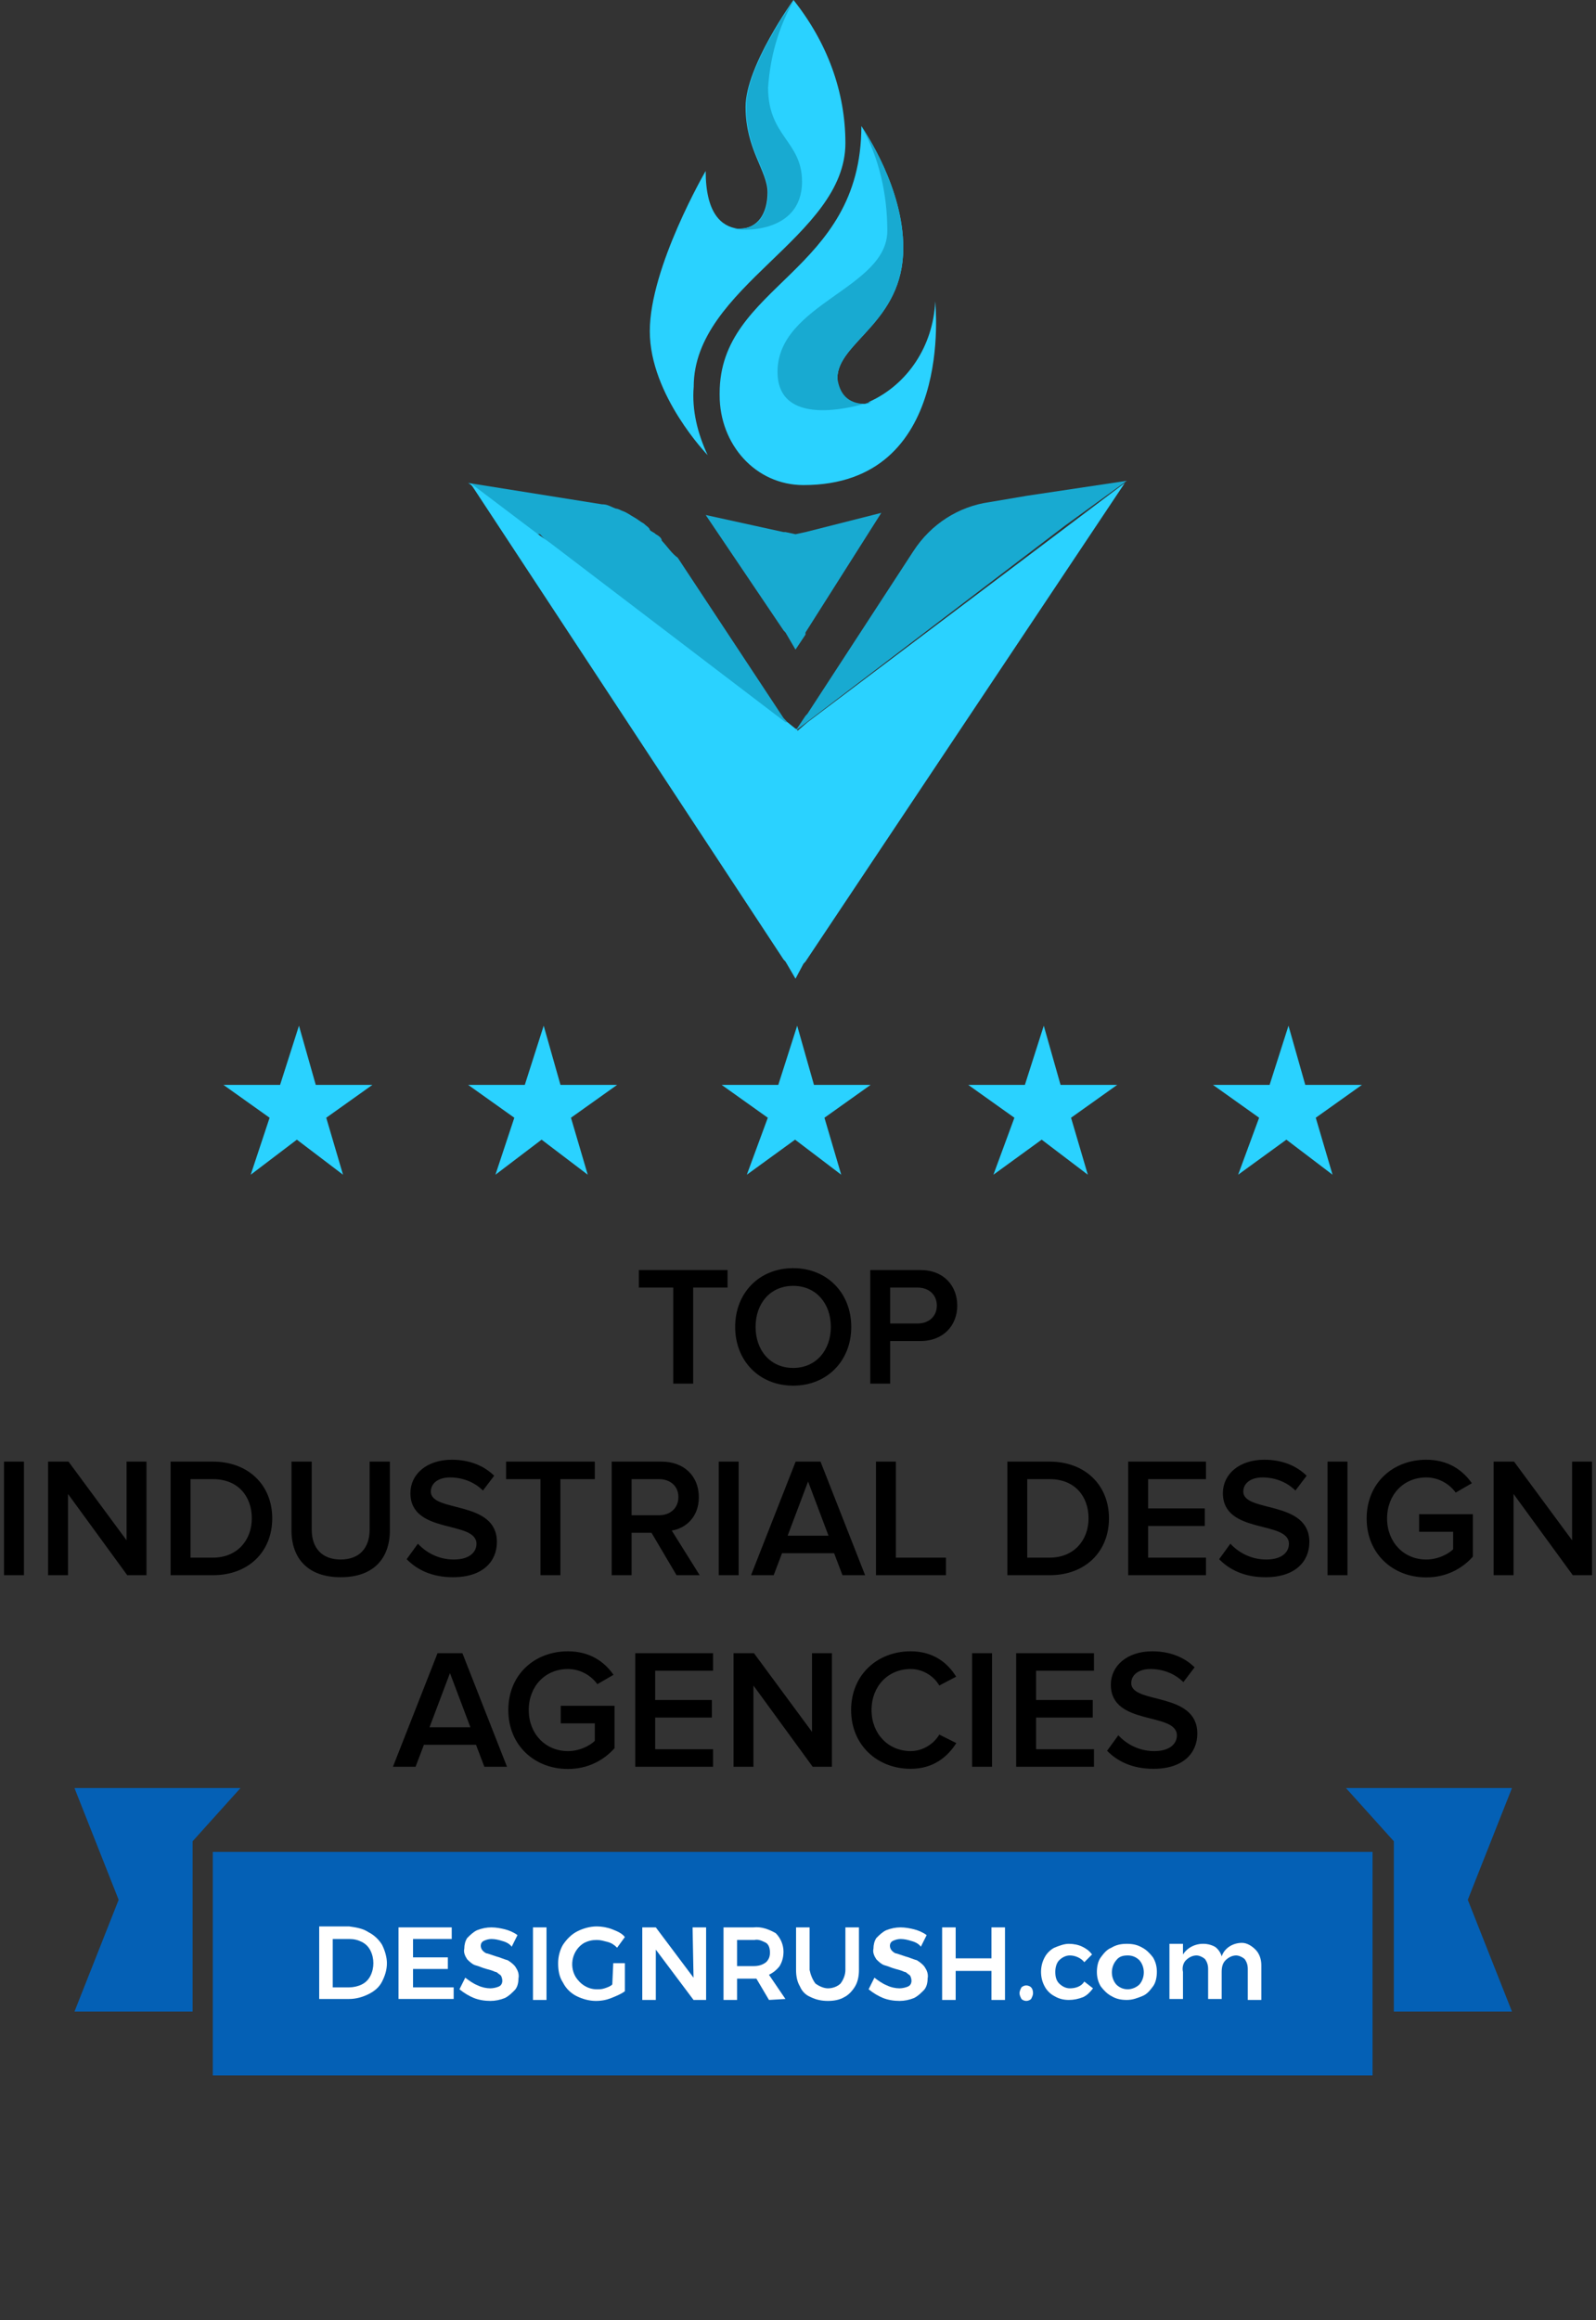 <svg width="150" height="218" viewBox="0 0 150 218" fill="none" xmlns="http://www.w3.org/2000/svg">
<rect x="0" y="0" width="150" height="218" fill="#333333" stroke="none"/>
<path d="M131 189L142.102 189L137.95 178.5L142.102 168H126.5L131 173V189Z" fill="#0460B5"/>
<path d="M18.102 189L7 189L11.152 178.5L7 168H22.602L18.102 173V189Z" fill="#0460B5"/>
<path d="M129 174H20V195H129V174Z" fill="#0460B5"/>
<path d="M34.636 181.545C35.182 181.818 35.636 182.273 35.909 182.727C36.182 183.273 36.364 183.909 36.364 184.455C36.364 185.091 36.182 185.636 35.909 186.182C35.636 186.727 35.182 187.091 34.636 187.364C34.091 187.636 33.455 187.818 32.818 187.818H30V181H32.818C33.455 181.091 34.091 181.182 34.636 181.545ZM34 186.455C34.364 186.273 34.636 186 34.818 185.636C35.182 184.909 35.182 184 34.818 183.273C34.636 182.909 34.364 182.636 34 182.455C33.636 182.273 33.273 182.182 32.818 182.182H31.273V186.727H32.818C33.182 186.727 33.636 186.636 34 186.455Z" fill="white"/>
<path d="M37.455 181.091H42.455V182.182H38.819V183.909H42.091V185H38.819V186.727H42.637V187.818H37.455V181.091Z" fill="white"/>
<path d="M47.182 182.364C46.909 182.273 46.545 182.182 46.182 182.182C45.909 182.182 45.636 182.273 45.455 182.364C45.273 182.454 45.182 182.636 45.182 182.818C45.182 183 45.273 183.182 45.364 183.273C45.455 183.364 45.636 183.545 45.818 183.545C46.091 183.636 46.364 183.727 46.636 183.818C47 183.909 47.364 184.091 47.727 184.182C48 184.364 48.273 184.545 48.455 184.818C48.636 185.091 48.818 185.454 48.727 185.909C48.727 186.273 48.636 186.727 48.364 187C48.091 187.273 47.818 187.545 47.455 187.727C47 187.909 46.545 188 46.091 188C45.545 188 45 187.909 44.545 187.727C44.091 187.545 43.636 187.273 43.182 186.909L43.727 185.818C44.091 186.091 44.455 186.364 44.909 186.545C45.273 186.727 45.727 186.818 46.091 186.818C46.364 186.818 46.727 186.727 46.909 186.636C47.273 186.454 47.273 186 47.091 185.636L47 185.545C46.818 185.454 46.727 185.273 46.545 185.273C46.364 185.182 46.091 185.091 45.727 185C45.364 184.909 45 184.727 44.636 184.636C44.364 184.545 44.091 184.273 43.909 184.091C43.727 183.818 43.545 183.454 43.636 183.091C43.636 182.727 43.727 182.364 43.909 182.091C44.182 181.818 44.455 181.545 44.818 181.364C45.273 181.182 45.727 181.091 46.182 181.091C46.636 181.091 47.091 181.182 47.455 181.273C47.818 181.364 48.273 181.545 48.636 181.818L48.091 182.909C47.909 182.636 47.545 182.454 47.182 182.364Z" fill="white"/>
<path d="M50.091 181.091H51.364V187.909H50.091V181.091Z" fill="white"/>
<path d="M57.637 184.455H58.728V187.091C58.364 187.364 57.909 187.545 57.455 187.727C57 187.909 56.546 188 56 188C55.364 188 54.728 187.818 54.182 187.545C53.637 187.273 53.182 186.818 52.909 186.273C52.546 185.727 52.455 185.091 52.455 184.455C52.455 183.818 52.637 183.182 52.909 182.727C53.273 182.182 53.728 181.727 54.273 181.455C54.819 181.182 55.455 181 56.091 181C56.546 181 57.091 181.091 57.546 181.273C58 181.455 58.455 181.636 58.728 182L58 183C57.728 182.727 57.455 182.545 57.091 182.455C56.728 182.364 56.455 182.273 56.091 182.273C55.637 182.273 55.273 182.364 54.909 182.545C53.819 183.182 53.455 184.636 54.091 185.727C54.546 186.455 55.273 186.909 56.091 186.909C56.364 186.909 56.546 186.909 56.819 186.818C57.091 186.727 57.364 186.636 57.546 186.455L57.637 184.455Z" fill="white"/>
<path d="M65.091 181.091H66.364V187.909H65.182L61.637 183.182V187.909H60.364V181.091H61.637L65.182 185.818L65.091 181.091Z" fill="white"/>
<path d="M72.273 187.909L71.091 185.909H69.273V187.909H68V181.091H70.818C71.546 181 72.273 181.273 72.909 181.636C73.364 182.091 73.637 182.727 73.637 183.364C73.637 183.818 73.546 184.273 73.273 184.727C73 185.091 72.637 185.364 72.273 185.545L73.818 187.818L72.273 187.909ZM69.273 184.727H70.818C71.273 184.727 71.637 184.636 72 184.364C72.273 184.091 72.364 183.818 72.364 183.455C72.364 183.091 72.273 182.727 72 182.545C71.637 182.364 71.273 182.182 70.909 182.273H69.273V184.727Z" fill="white"/>
<path d="M76.636 186.364C77 186.636 77.455 186.818 77.818 186.818C78.273 186.818 78.728 186.636 79 186.364C79.273 186 79.455 185.545 79.455 185.091V181.091H80.728V185.091C80.728 185.636 80.636 186.182 80.364 186.636C80.091 187.091 79.728 187.454 79.364 187.636C78.909 187.909 78.364 188 77.818 188C77.273 188 76.728 187.909 76.182 187.636C75.728 187.454 75.364 187.091 75.182 186.636C74.909 186.182 74.818 185.636 74.818 185.091V181.091H76.091V185.091C76.182 185.545 76.364 186 76.636 186.364Z" fill="white"/>
<path d="M85.637 182.364C85.364 182.273 85 182.182 84.637 182.182C84.364 182.182 84.091 182.273 83.909 182.364C83.728 182.454 83.637 182.636 83.637 182.818C83.637 183 83.728 183.182 83.818 183.273C83.909 183.364 84.091 183.545 84.273 183.545C84.546 183.636 84.818 183.727 85.091 183.818C85.455 183.909 85.818 184.091 86.182 184.182C86.455 184.364 86.728 184.545 86.909 184.818C87.091 185.091 87.273 185.454 87.182 185.909C87.182 186.273 87.091 186.727 86.818 187C86.546 187.273 86.273 187.545 85.909 187.727C85.455 187.909 85 188 84.546 188C84 188 83.455 187.909 83 187.727C82.546 187.545 82.091 187.273 81.637 186.909L82.182 185.818C82.546 186.091 82.909 186.364 83.364 186.545C83.728 186.727 84.182 186.818 84.546 186.818C84.818 186.818 85.182 186.727 85.364 186.636C85.728 186.454 85.728 186 85.546 185.636L85.455 185.545C85.273 185.454 85.182 185.273 85 185.273C84.818 185.182 84.546 185.091 84.182 185C83.818 184.909 83.455 184.727 83.091 184.636C82.818 184.545 82.546 184.273 82.364 184.091C82.182 183.818 82 183.454 82.091 183.091C82.091 182.727 82.182 182.364 82.364 182.091C82.637 181.818 82.909 181.545 83.273 181.364C83.728 181.182 84.182 181.091 84.637 181.091C85.091 181.091 85.546 181.182 85.909 181.273C86.273 181.364 86.728 181.545 87.091 181.818L86.546 182.909C86.364 182.636 86 182.454 85.637 182.364Z" fill="white"/>
<path d="M88.546 181.091H89.819V184H93.182V181.091H94.455V187.909H93.182V185.182H89.819V187.909H88.546V181.091Z" fill="white"/>
<path d="M96.909 186.727C97 186.818 97.091 187 97.091 187.273C97.091 187.455 97 187.636 96.909 187.818C96.819 187.909 96.637 188 96.455 188C96.273 188 96.091 187.909 96 187.818C95.909 187.636 95.819 187.455 95.819 187.273C95.819 187.091 95.909 186.909 96 186.727C96.091 186.636 96.273 186.545 96.455 186.545C96.637 186.545 96.819 186.636 96.909 186.727Z" fill="white"/>
<path d="M100.545 183.727C100.182 183.727 99.818 183.909 99.545 184.182C99.273 184.454 99.182 184.909 99.182 185.273C99.182 185.727 99.273 186.091 99.545 186.363C99.818 186.636 100.182 186.818 100.545 186.818C101.091 186.818 101.636 186.636 101.909 186.182L102.727 186.818C102.454 187.182 102.182 187.454 101.818 187.636C101.364 187.818 100.909 187.909 100.454 187.909C100 187.909 99.545 187.818 99.091 187.545C98.727 187.363 98.364 187 98.182 186.636C97.727 185.818 97.727 184.727 98.182 183.909C98.364 183.545 98.727 183.182 99.091 183C99.545 182.818 100 182.636 100.454 182.636C100.909 182.636 101.364 182.727 101.727 182.909C102.091 183.091 102.364 183.273 102.636 183.636L101.909 184.363C101.636 184 101.091 183.727 100.545 183.727Z" fill="white"/>
<path d="M107.364 183C107.728 183.182 108.091 183.545 108.364 183.909C108.637 184.363 108.728 184.818 108.728 185.273C108.728 185.727 108.637 186.273 108.364 186.636C108.091 187 107.819 187.363 107.364 187.545C106.909 187.727 106.455 187.909 105.909 187.909C105.364 187.909 104.909 187.818 104.455 187.545C104.091 187.363 103.728 187 103.455 186.636C103.182 186.182 103.091 185.727 103.091 185.273C103.091 184.818 103.182 184.273 103.455 183.909C103.728 183.545 104 183.182 104.455 183C104.909 182.727 105.364 182.636 105.909 182.636C106.455 182.636 106.909 182.727 107.364 183ZM104.909 184.182C104.364 184.818 104.364 185.818 104.909 186.454C105.182 186.727 105.546 186.909 106 186.909C106.364 186.909 106.819 186.727 107.091 186.454C107.637 185.818 107.637 184.818 107.091 184.182C106.819 183.909 106.455 183.727 106 183.727C105.546 183.727 105.182 183.818 104.909 184.182Z" fill="white"/>
<path d="M118 183.182C118.364 183.545 118.546 184.091 118.546 184.636V187.909H117.273V185C117.273 184.636 117.182 184.364 117 184.091C116.819 183.909 116.455 183.727 116.182 183.727C115.819 183.727 115.455 183.909 115.182 184.182C114.909 184.455 114.819 184.818 114.819 185.273V187.818H113.546V185C113.546 184.636 113.455 184.364 113.273 184.091C113.091 183.909 112.728 183.727 112.455 183.727C112.091 183.727 111.728 183.909 111.455 184.182C111.182 184.455 111.091 184.909 111.182 185.273V187.818H109.909V182.636H111.182V183.636C111.819 182.636 113.182 182.364 114.182 182.909C114.455 183.091 114.728 183.454 114.819 183.818C115.091 183 115.909 182.545 116.728 182.545C117.182 182.545 117.637 182.818 118 183.182Z" fill="white"/>
<path d="M65.146 130V120.976H68.378V119.328H60.042V120.976H63.274V130H65.146ZM74.55 130.192C77.734 130.192 80.006 127.856 80.006 124.672C80.006 121.488 77.734 119.152 74.55 119.152C71.35 119.152 69.094 121.488 69.094 124.672C69.094 127.856 71.35 130.192 74.55 130.192ZM74.55 128.528C72.39 128.528 71.014 126.864 71.014 124.672C71.014 122.464 72.39 120.816 74.55 120.816C76.694 120.816 78.086 122.464 78.086 124.672C78.086 126.864 76.694 128.528 74.55 128.528ZM83.664 130V126H86.496C88.72 126 89.968 124.48 89.968 122.672C89.968 120.848 88.736 119.328 86.496 119.328H81.792V130H83.664ZM86.24 124.352H83.664V120.976H86.24C87.296 120.976 88.048 121.648 88.048 122.672C88.048 123.68 87.296 124.352 86.24 124.352ZM2.25 148V137.328H0.378V148H2.25ZM13.767 148V137.328H11.895V144.72L6.439 137.328H4.519V148H6.391V140.368L11.959 148H13.767ZM20.018 148C23.346 148 25.586 145.808 25.586 142.656C25.586 139.536 23.346 137.328 20.002 137.328H16.034V148H20.018ZM20.002 146.352H17.906V138.976H20.018C22.386 138.976 23.666 140.608 23.666 142.656C23.666 144.688 22.322 146.352 20.002 146.352ZM32.018 148.192C35.122 148.192 36.642 146.416 36.642 143.776V137.328H34.738V143.728C34.738 145.424 33.794 146.528 32.018 146.528C30.242 146.528 29.298 145.424 29.298 143.728V137.328H27.394V143.776C27.394 146.416 28.93 148.192 32.018 148.192ZM42.573 148.192C45.437 148.192 46.701 146.656 46.701 144.88C46.701 140.912 40.493 142.144 40.493 140.144C40.493 139.36 41.197 138.816 42.285 138.816C43.405 138.816 44.541 139.2 45.389 140.048L46.445 138.656C45.469 137.696 44.109 137.152 42.461 137.152C40.109 137.152 38.573 138.512 38.573 140.288C38.573 144.208 44.781 142.816 44.781 145.056C44.781 145.776 44.189 146.528 42.653 146.528C41.165 146.528 39.997 145.824 39.277 145.04L38.221 146.496C39.181 147.488 40.605 148.192 42.573 148.192ZM52.669 148V138.976H55.901V137.328H47.565V138.976H50.797V148H52.669ZM65.76 148L63.136 143.808C64.432 143.6 65.68 142.56 65.68 140.672C65.68 138.688 64.288 137.328 62.176 137.328H57.488V148H59.36V144.016H61.232L63.584 148H65.76ZM61.936 142.368H59.36V138.976H61.936C62.992 138.976 63.76 139.632 63.76 140.656C63.76 141.696 62.992 142.368 61.936 142.368ZM69.422 148V137.328H67.55V148H69.422ZM81.307 148L77.115 137.328H74.779L70.587 148H72.715L73.499 145.936H78.395L79.179 148H81.307ZM77.867 144.288H74.027L75.947 139.2L77.867 144.288ZM88.904 148V146.352H84.2V137.328H82.328V148H88.904ZM98.659 148C101.987 148 104.227 145.808 104.227 142.656C104.227 139.536 101.987 137.328 98.643 137.328H94.675V148H98.659ZM98.643 146.352H96.547V138.976H98.659C101.027 138.976 102.307 140.608 102.307 142.656C102.307 144.688 100.963 146.352 98.643 146.352ZM113.346 148V146.352H107.906V143.376H113.234V141.728H107.906V138.976H113.346V137.328H106.034V148H113.346ZM118.933 148.192C121.797 148.192 123.061 146.656 123.061 144.88C123.061 140.912 116.853 142.144 116.853 140.144C116.853 139.36 117.557 138.816 118.645 138.816C119.765 138.816 120.901 139.2 121.749 140.048L122.805 138.656C121.829 137.696 120.469 137.152 118.821 137.152C116.469 137.152 114.933 138.512 114.933 140.288C114.933 144.208 121.141 142.816 121.141 145.056C121.141 145.776 120.549 146.528 119.013 146.528C117.525 146.528 116.357 145.824 115.637 145.04L114.581 146.496C115.541 147.488 116.965 148.192 118.933 148.192ZM126.641 148V137.328H124.769V148H126.641ZM134.045 148.208C135.885 148.208 137.389 147.424 138.429 146.256V142.272H133.373V143.92H136.573V145.568C136.093 146.032 135.133 146.528 134.045 146.528C131.933 146.528 130.365 144.896 130.365 142.672C130.365 140.416 131.933 138.816 134.045 138.816C135.229 138.816 136.237 139.44 136.813 140.24L138.333 139.36C137.485 138.144 136.125 137.152 134.045 137.152C130.941 137.152 128.445 139.312 128.445 142.672C128.445 146.016 130.941 148.208 134.045 148.208ZM149.626 148V137.328H147.754V144.72L142.298 137.328H140.378V148H142.25V140.368L147.818 148H149.626ZM47.65 166L43.458 155.328H41.122L36.93 166H39.058L39.842 163.936H44.738L45.522 166H47.65ZM44.21 162.288H40.37L42.29 157.2L44.21 162.288ZM53.374 166.208C55.214 166.208 56.718 165.424 57.758 164.256V160.272H52.702V161.92H55.902V163.568C55.422 164.032 54.462 164.528 53.374 164.528C51.262 164.528 49.694 162.896 49.694 160.672C49.694 158.416 51.262 156.816 53.374 156.816C54.558 156.816 55.566 157.44 56.142 158.24L57.662 157.36C56.814 156.144 55.454 155.152 53.374 155.152C50.27 155.152 47.774 157.312 47.774 160.672C47.774 164.016 50.27 166.208 53.374 166.208ZM67.018 166V164.352H61.578V161.376H66.906V159.728H61.578V156.976H67.018V155.328H59.706V166H67.018ZM78.189 166V155.328H76.317V162.72L70.861 155.328H68.941V166H70.813V158.368L76.381 166H78.189ZM85.592 166.192C87.736 166.192 89.064 165.056 89.88 163.776L88.28 162.976C87.768 163.856 86.728 164.528 85.592 164.528C83.48 164.528 81.912 162.896 81.912 160.672C81.912 158.416 83.48 156.816 85.592 156.816C86.728 156.816 87.768 157.472 88.28 158.368L89.864 157.536C89.08 156.256 87.736 155.152 85.592 155.152C82.44 155.152 79.992 157.376 79.992 160.672C79.992 163.952 82.44 166.192 85.592 166.192ZM93.235 166V155.328H91.363V166H93.235ZM102.815 166V164.352H97.375V161.376H102.703V159.728H97.375V156.976H102.815V155.328H95.503V166H102.815ZM108.402 166.192C111.266 166.192 112.53 164.656 112.53 162.88C112.53 158.912 106.322 160.144 106.322 158.144C106.322 157.36 107.026 156.816 108.114 156.816C109.234 156.816 110.37 157.2 111.218 158.048L112.274 156.656C111.298 155.696 109.938 155.152 108.29 155.152C105.938 155.152 104.402 156.512 104.402 158.288C104.402 162.208 110.61 160.816 110.61 163.056C110.61 163.776 110.018 164.528 108.482 164.528C106.994 164.528 105.826 163.824 105.106 163.04L104.05 164.496C105.01 165.488 106.434 166.192 108.402 166.192Z" fill="black"/>
<path d="M74.765 68.666C74.577 68.666 74.577 68.465 74.765 68.666L73.827 68.063L73.639 67.862L51.504 50.997C51.504 50.997 51.316 50.997 51.316 50.797L50.941 50.395L50.753 50.194H50.378L44 45.376L56.569 47.383C57.131 47.383 57.319 47.584 57.882 47.785C58.069 47.785 58.444 47.986 58.444 47.986C59.007 48.186 59.195 48.387 59.57 48.588C59.945 48.789 60.133 48.989 60.508 49.19C60.696 49.391 61.071 49.592 61.071 49.793C61.258 49.993 61.446 49.993 61.634 50.194C62.009 50.395 62.196 50.596 62.196 50.797C62.759 51.399 63.134 52.001 63.697 52.403L73.639 67.461L73.827 67.662L74.765 68.666Z" fill="#18AAD1"/>
<path d="M74.765 91.956L73.827 90.35L73.639 90.149L44.188 45.376L50.566 50.194L51.691 50.997L73.827 67.863H74.014L74.765 68.465C74.765 68.465 74.953 68.465 74.953 68.666L75.89 67.863L105.717 45.376L75.703 90.35L75.515 90.55L74.765 91.956Z" fill="#2AD2FF"/>
<path d="M74.765 61.036L73.827 59.43L73.639 59.229L66.323 48.387L73.639 49.993H73.827L74.765 50.194L75.703 49.993L82.831 48.186L75.703 59.43V59.63L74.765 61.036Z" fill="#18AAD1"/>
<path d="M105.905 45.175L96.525 46.58L92.961 47.183C90.147 47.584 87.521 49.19 85.833 51.8L75.89 67.059L75.703 67.26L74.765 68.666L75.89 67.461L76.078 67.26L74.765 68.666L100.09 49.391L105.905 45.175Z" fill="#18AAD1"/>
<path d="M79.455 13.452C79.455 22.286 65.198 26.904 65.198 36.341C65.01 38.549 65.573 40.758 66.511 42.766C66.511 42.766 61.071 37.144 61.071 31.12C61.071 25.097 66.323 16.062 66.323 16.062C66.323 20.078 67.824 21.282 69.325 21.483H69.512C71.201 21.483 72.139 20.078 72.139 18.07C72.139 16.062 70.075 14.054 70.075 10.039C70.075 6.224 74.577 0 74.577 0C77.766 4.016 79.455 8.633 79.455 13.452Z" fill="#2AD2FF"/>
<path d="M75.515 45.577C71.013 45.577 67.636 41.762 67.636 37.144V36.943C67.636 26.704 80.955 25.7 80.955 11.846C81.331 12.448 84.895 17.669 84.895 23.291C84.895 30.318 78.704 32.125 78.704 35.538C78.704 36.943 79.267 37.947 81.143 37.947C81.331 37.947 81.518 37.947 81.706 37.746C85.27 36.14 87.709 32.526 87.896 28.31C87.896 28.511 89.772 45.577 75.515 45.577Z" fill="#2AD2FF"/>
<path d="M81.331 37.947C81.518 37.947 81.706 37.947 81.893 37.746C80.017 38.349 73.077 40.156 73.077 34.936C73.077 28.511 83.394 27.105 83.394 21.684C83.394 18.271 82.644 14.858 80.956 11.846C81.331 12.448 84.895 17.669 84.895 23.291C84.895 30.318 78.704 32.125 78.704 35.538C78.892 36.943 79.642 37.947 81.331 37.947Z" fill="#18AAD1"/>
<path d="M75.378 17.066C75.378 22.085 69.375 21.684 69 21.483H69.563C71.251 21.483 72.189 20.078 72.189 18.07C72.189 16.062 70.126 14.054 70.126 10.039C70.126 6.224 74.628 0 74.628 0C73.127 2.61 72.377 5.421 72.189 8.232C72.189 12.85 75.378 13.251 75.378 17.066Z" fill="#18AAD1"/>
<path d="M72.162 105.02L67.824 101.932H73.148L74.923 96.373L76.5 101.932H81.824L77.486 105.02L79.063 110.373L74.725 107.079L70.19 110.373L72.162 105.02Z" fill="#2AD2FF"/>
<path d="M95.338 105.02L91 101.932H96.324L98.099 96.373L99.676 101.932H105L100.662 105.02L102.239 110.373L97.901 107.079L93.366 110.373L95.338 105.02Z" fill="#2AD2FF"/>
<path d="M118.338 105.02L114 101.932H119.324L121.099 96.373L122.676 101.932H128L123.662 105.02L125.239 110.373L120.901 107.079L116.366 110.373L118.338 105.02Z" fill="#2AD2FF"/>
<path d="M48.338 105.02L44 101.932H49.324L51.099 96.373L52.676 101.932H58L53.662 105.02L55.239 110.373L50.901 107.079L46.563 110.373L48.338 105.02Z" fill="#2AD2FF"/>
<path d="M25.338 105.02L21 101.932H26.324L28.099 96.373L29.676 101.932H35L30.662 105.02L32.239 110.373L27.901 107.079L23.563 110.373L25.338 105.02Z" fill="#2AD2FF"/>
</svg>
